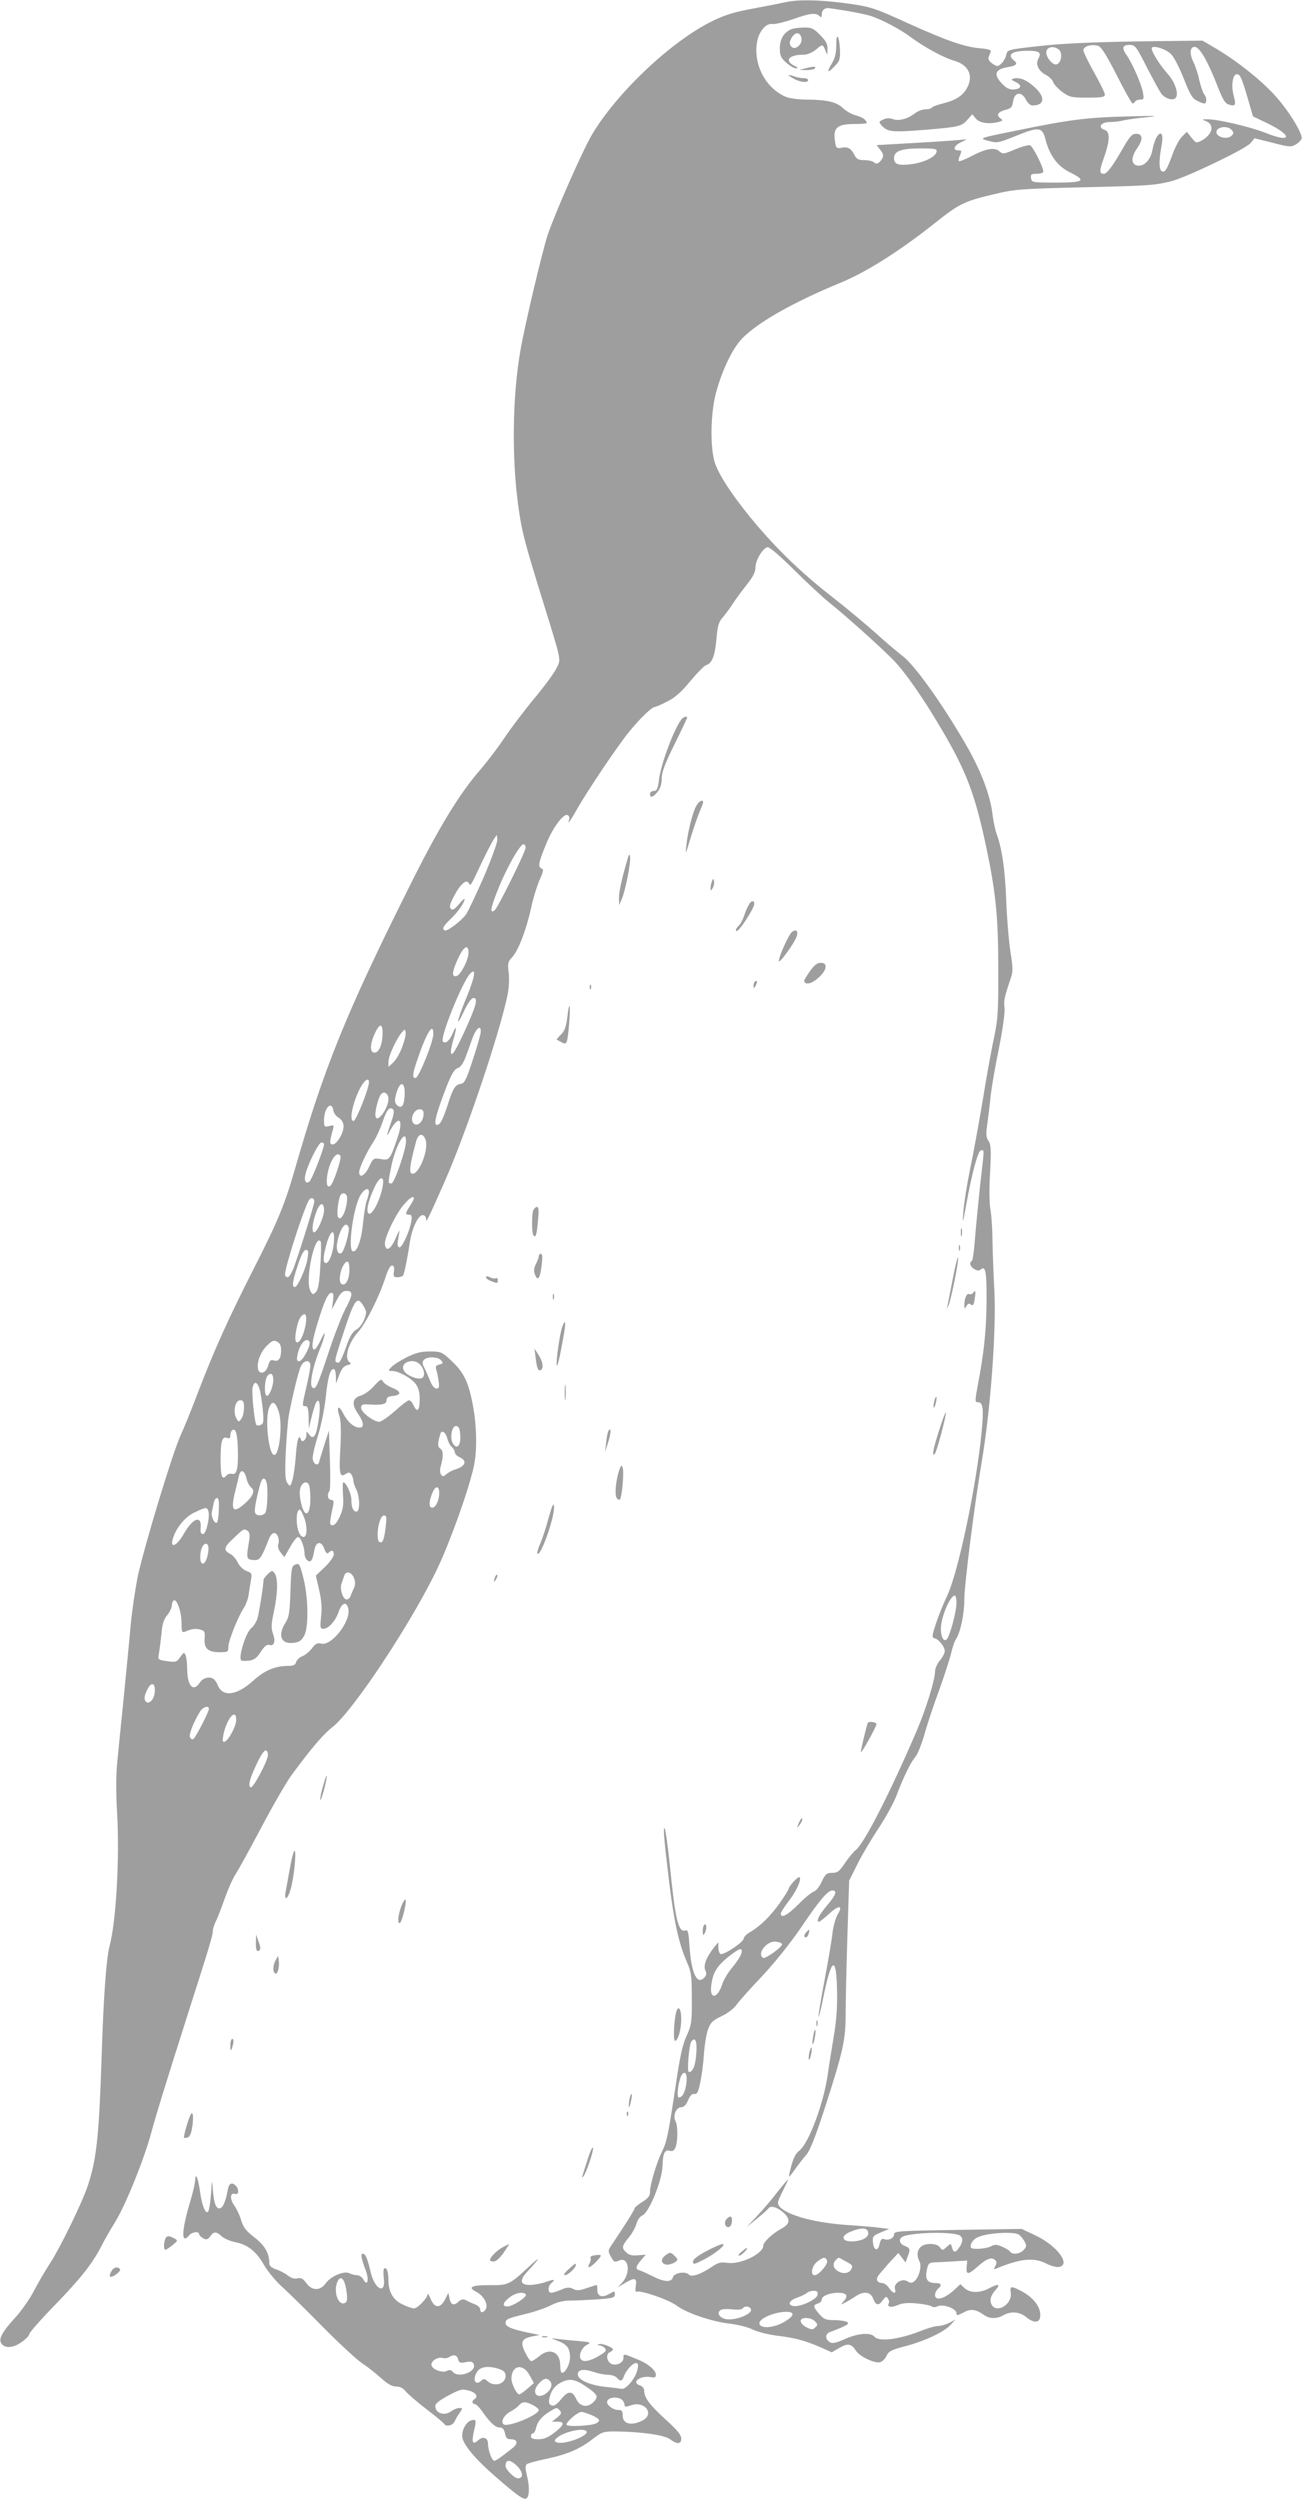 <?xml version="1.0" standalone="no"?>
<!DOCTYPE svg PUBLIC "-//W3C//DTD SVG 20010904//EN"
 "http://www.w3.org/TR/2001/REC-SVG-20010904/DTD/svg10.dtd">
<svg version="1.0" xmlns="http://www.w3.org/2000/svg"
 width="667pt" height="1280pt" viewBox="0 0 667 1280"
 preserveAspectRatio="xMidYMid meet">
<g transform="translate(0,1280) scale(0.1,-0.1)"
fill="#9e9e9e" stroke="none">
<path d="M4025 12789 c-22 -5 -97 -20 -168 -33 -98 -18 -147 -34 -210 -65
-210 -104 -485 -364 -613 -578 -49 -82 -192 -407 -229 -518 -30 -95 -117 -462
-139 -590 -41 -234 -45 -549 -11 -795 18 -131 30 -178 125 -485 99 -320 95
-299 70 -348 -11 -23 -61 -91 -111 -151 -50 -60 -118 -150 -152 -200 -33 -50
-89 -123 -122 -162 -113 -129 -220 -305 -378 -624 -316 -633 -429 -914 -574
-1419 -53 -186 -89 -273 -210 -511 -132 -259 -206 -424 -285 -630 -32 -85 -74
-189 -93 -230 -42 -92 -188 -575 -220 -725 -12 -61 -28 -169 -35 -240 -6 -72
-23 -240 -36 -375 -14 -135 -29 -288 -34 -341 -6 -58 -6 -159 0 -255 13 -233
-5 -552 -39 -680 -17 -66 -31 -261 -41 -582 -13 -395 -26 -510 -70 -643 -30
-90 -141 -317 -193 -397 -24 -37 -62 -101 -83 -142 -21 -41 -64 -102 -94 -135
-68 -74 -88 -110 -74 -133 18 -28 60 -26 104 5 22 15 40 34 40 41 0 8 60 76
133 151 132 136 192 213 237 301 12 25 45 82 72 126 54 89 147 320 183 454 22
83 67 229 185 600 113 353 130 410 130 430 0 12 7 34 15 51 9 16 29 69 46 117
17 48 42 105 57 127 14 22 75 132 134 244 60 113 129 232 154 265 101 137 162
208 210 245 103 81 402 532 533 806 65 136 157 391 187 520 20 88 17 220 -7
338 -23 111 -47 156 -118 220 -37 34 -46 37 -99 37 -45 0 -73 -7 -119 -30 -33
-17 -68 -39 -78 -50 -18 -19 -17 -20 4 -20 32 0 96 -35 120 -66 15 -20 21 -41
21 -80 0 -58 -13 -70 -32 -29 -6 14 -16 25 -23 25 -6 0 -39 -25 -72 -55 -34
-30 -70 -55 -80 -55 -29 0 -93 48 -93 71 0 16 6 19 33 18 71 -5 97 0 97 20 0
15 8 21 32 23 45 4 45 23 -1 41 -22 9 -44 24 -49 33 -8 15 -14 12 -46 -23 -19
-22 -50 -44 -68 -49 -43 -13 -48 -44 -14 -93 30 -43 33 -71 8 -71 -28 0 -61
28 -84 73 -23 46 -36 35 -19 -15 7 -20 9 -74 5 -154 -8 -141 -4 -161 26 -142
17 11 22 10 30 -2 5 -8 10 -22 10 -31 0 -9 7 -30 15 -45 19 -38 20 -114 1
-114 -17 0 -26 22 -26 62 0 29 -27 88 -41 88 -4 0 -4 -28 -2 -63 4 -50 1 -73
-15 -110 -13 -29 -27 -47 -38 -47 -17 0 -17 9 2 98 5 26 3 32 -10 32 -17 0
-22 29 -8 46 4 5 5 77 2 159 l-5 150 -24 -75 c-13 -41 -25 -81 -27 -88 -6 -21
-29 -8 -32 18 -2 13 10 66 27 119 17 55 34 140 40 199 11 102 22 142 41 142 6
0 10 -17 11 -37 l0 -38 17 45 c12 32 24 46 42 50 17 4 21 8 12 14 -31 19 -8
100 45 159 39 43 110 187 139 280 11 34 23 57 32 57 10 0 13 -9 10 -30 -4 -26
-1 -30 18 -30 13 0 25 4 29 9 7 13 23 91 34 167 11 75 45 147 69 142 10 -2 16
-12 15 -23 -3 -24 18 20 95 195 111 251 282 761 322 955 7 33 10 83 6 114 -6
49 -4 57 18 80 31 33 72 139 97 253 10 48 30 112 43 142 21 47 22 55 9 60 -19
8 -13 33 28 132 34 81 88 152 108 140 7 -5 10 -14 7 -22 -12 -31 4 -11 35 44
56 100 218 341 276 410 58 70 112 121 127 122 5 0 34 12 64 28 39 19 72 48
118 104 35 42 71 79 81 82 31 10 45 45 53 133 6 69 12 89 32 111 13 15 37 47
53 72 16 25 49 69 72 98 31 39 43 63 43 86 0 37 37 99 62 104 10 2 63 -44 135
-115 65 -65 150 -144 188 -174 75 -60 241 -208 316 -283 63 -63 157 -197 257
-368 125 -213 168 -329 226 -603 48 -230 60 -353 60 -615 1 -217 -2 -257 -21
-350 -13 -58 -39 -202 -58 -320 -20 -118 -49 -280 -66 -359 -16 -79 -31 -176
-34 -215 -5 -69 -4 -68 14 31 31 172 62 283 77 283 17 0 18 19 -6 -188 -10
-96 -22 -219 -26 -273 -4 -55 -11 -102 -15 -105 -15 -9 -10 -29 12 -42 16 -10
24 -10 35 -1 23 19 29 -15 28 -166 -1 -144 -13 -262 -44 -422 -16 -88 -16 -93
0 -93 26 0 30 -32 19 -149 -25 -268 -119 -719 -176 -840 -20 -42 -46 -107 -59
-146 -20 -62 -21 -70 -6 -74 21 -4 51 -42 52 -65 0 -10 -11 -31 -25 -48 -14
-16 -25 -42 -25 -57 0 -42 -46 -192 -95 -306 -135 -314 -266 -571 -310 -607
-12 -9 -34 -36 -51 -60 -36 -53 -42 -58 -76 -58 -23 0 -31 -8 -48 -44 -11 -25
-29 -48 -40 -51 -12 -4 -48 -33 -80 -66 -56 -56 -90 -74 -90 -47 0 6 18 34 40
63 41 53 67 111 56 123 -7 6 -55 -46 -56 -60 0 -4 -20 -36 -45 -72 -48 -67
-97 -116 -152 -149 -18 -10 -33 -25 -33 -33 0 -18 -105 -88 -119 -79 -6 3 -11
18 -11 33 l0 27 -21 -25 c-40 -51 -57 -93 -46 -118 8 -18 7 -26 -6 -39 -37
-38 -66 25 -75 165 -4 63 -8 82 -18 78 -39 -15 -54 49 -83 337 -10 98 -22 181
-26 185 -9 8 -4 -51 24 -283 24 -194 49 -308 88 -397 25 -58 27 -73 27 -193 1
-120 -2 -134 -26 -188 -21 -44 -35 -107 -58 -265 -37 -246 -45 -282 -69 -330
-26 -51 -61 -168 -61 -203 0 -23 -8 -34 -40 -54 -22 -14 -40 -29 -40 -34 0 -8
-50 -87 -120 -191 -15 -23 -16 -27 -1 -54 18 -31 17 -31 45 -20 48 18 58 -66
13 -114 l-22 -24 35 21 c52 31 64 28 57 -14 -3 -20 -2 -33 3 -30 17 11 166
-40 207 -71 50 -38 183 -83 278 -93 39 -5 89 -18 111 -29 23 -12 80 -26 127
-32 92 -11 142 -25 225 -61 l53 -24 39 23 c44 25 61 22 85 -15 20 -30 98 -67
125 -58 11 3 25 18 32 33 11 23 27 31 98 49 100 27 196 72 230 109 l25 27 -32
-17 c-18 -9 -43 -16 -57 -16 -14 0 -49 -10 -78 -21 -114 -47 -225 -62 -248
-34 -19 23 -86 18 -152 -12 -45 -20 -64 -24 -77 -16 -25 16 -25 42 1 52 87 33
102 42 88 51 -8 5 -38 10 -65 10 -44 0 -54 4 -78 31 -32 37 -33 46 -7 54 11 3
20 13 20 21 0 18 40 34 85 34 42 0 52 -15 28 -42 -18 -21 -18 -21 7 -8 14 7
37 21 52 31 41 29 78 25 91 -11 14 -36 29 -38 50 -7 14 18 18 20 26 7 5 -8 7
-18 5 -22 -13 -20 9 -26 43 -12 27 12 54 14 105 9 37 -4 70 -11 73 -16 3 -4
16 -4 29 2 28 13 96 -12 96 -36 0 -13 5 -12 36 4 38 21 62 17 107 -14 27 -19
64 -19 97 0 39 22 85 18 119 -11 34 -28 64 -29 69 -1 9 48 -30 102 -100 138
-50 25 -55 24 -50 -12 8 -58 -72 -107 -98 -60 -12 23 -5 48 23 79 25 27 9 29
-36 5 -46 -25 -97 -25 -125 0 l-22 21 -28 -26 c-52 -49 -102 -63 -102 -29 0
10 7 24 15 31 23 19 18 30 -14 30 -40 0 -53 19 -43 66 7 35 11 38 42 40 19 0
64 3 100 5 l65 4 -3 -32 c-4 -42 8 -42 55 0 46 41 71 51 89 36 10 -8 11 -16 3
-32 -10 -17 -9 -19 7 -12 125 51 191 57 255 24 22 -11 50 -19 62 -17 66 9 -5
107 -115 160 l-74 35 -327 -5 c-306 -5 -327 -6 -327 -23 0 -20 -29 -33 -52
-24 -11 4 -17 -3 -22 -25 -8 -40 -30 -35 -34 8 -3 30 0 34 40 51 l43 18 -50 6
c-27 4 -95 9 -150 13 -172 10 -319 49 -360 94 -15 17 -14 22 14 79 17 34 30
61 28 61 -2 0 -26 -28 -53 -62 -26 -35 -73 -90 -104 -123 l-55 -59 52 43 c29
23 55 47 59 52 10 17 42 9 73 -17 40 -33 40 -60 0 -82 -50 -27 -99 -72 -99
-91 0 -41 -116 -97 -182 -88 -35 5 -49 2 -78 -18 -59 -40 -107 -57 -121 -42
-18 19 -76 9 -82 -14 -7 -27 -47 -24 -104 6 -27 13 -56 27 -65 29 -24 7 -23
19 6 53 l24 28 -40 -3 c-27 -3 -45 1 -58 13 -27 24 -25 34 11 78 17 20 35 53
40 72 5 18 18 36 28 40 34 11 103 178 105 255 2 65 11 84 38 77 14 -4 22 1 29
19 12 33 12 110 -1 134 -14 27 4 70 30 70 13 0 25 12 35 36 10 24 20 34 32 32
14 -2 20 9 30 57 7 33 16 98 19 145 3 47 12 104 21 128 13 36 23 46 69 68 30
14 63 39 76 57 12 18 71 84 131 147 64 68 144 168 197 245 97 144 140 195 164
195 27 0 18 -24 -29 -79 -40 -47 -56 -81 -39 -81 4 0 27 18 51 40 50 47 74 45
44 -3 -10 -18 -22 -59 -26 -92 -3 -33 -22 -143 -41 -244 -19 -101 -33 -185
-31 -188 2 -2 12 35 21 81 44 223 70 242 74 56 2 -87 -3 -156 -17 -239 -11
-64 -25 -152 -31 -196 -22 -150 -97 -349 -145 -387 -22 -17 -35 -46 -50 -113
-6 -28 -4 -27 26 15 18 25 44 59 60 77 19 22 46 91 93 235 95 293 108 353 108
483 0 61 4 239 9 398 l9 287 44 88 c24 48 73 130 109 184 35 53 77 129 92 170
35 93 72 167 95 193 10 11 31 63 46 115 14 52 49 155 76 228 26 73 53 156 60
185 6 28 17 62 26 75 22 33 42 128 42 200 0 78 51 480 90 712 45 268 74 665
64 870 -5 91 -9 210 -10 265 0 55 -5 123 -10 150 -6 30 -7 107 -2 190 6 117 5
143 -8 163 -13 19 -14 35 -5 95 5 40 13 101 16 137 4 36 22 144 42 240 21 106
32 189 29 210 -5 33 -1 54 31 148 13 37 13 54 -1 140 -8 53 -18 169 -21 256
-6 160 -21 266 -48 342 -9 23 -18 68 -22 100 -12 105 -61 232 -143 372 -120
206 -259 399 -317 442 -27 21 -88 72 -135 115 -47 42 -142 122 -211 176 -160
124 -276 234 -397 374 -110 129 -193 250 -218 320 -27 76 -25 255 4 364 32
118 85 228 135 279 80 82 264 186 500 283 136 56 302 161 484 305 127 101 151
113 303 149 108 26 135 28 459 36 342 8 365 10 451 31 74 18 383 166 406 195
l21 25 92 -23 c84 -22 94 -23 119 -9 15 9 28 23 30 31 5 28 -72 151 -141 225
-76 81 -188 170 -297 235 l-70 41 -338 -4 c-231 -4 -388 -11 -499 -24 -162
-18 -162 -18 -168 -45 -3 -15 -15 -35 -25 -44 -18 -17 -21 -17 -46 -1 -15 11
-23 23 -20 32 3 8 8 20 11 28 5 10 -10 15 -57 19 -80 8 -164 37 -358 124 -191
87 -199 89 -340 108 -125 16 -232 18 -295 4z m309 -44 c49 -8 106 -20 125 -26
59 -19 153 -69 208 -110 67 -50 166 -104 221 -120 77 -22 102 -81 62 -146 -22
-36 -56 -57 -124 -74 -25 -6 -49 -15 -52 -20 -3 -5 -18 -9 -33 -9 -16 0 -40
-9 -55 -21 -36 -28 -82 -40 -112 -29 -16 6 -33 6 -49 -2 -24 -11 -24 -12 -8
-31 30 -33 54 -35 219 -22 181 15 191 18 222 54 l23 26 18 -22 c20 -24 68 -30
119 -17 20 6 21 8 6 19 -22 16 -11 33 29 43 27 7 33 14 37 43 7 47 42 53 65
10 9 -18 23 -31 34 -31 63 0 68 42 11 94 -41 37 -75 51 -107 44 -15 -4 -13 -7
10 -18 34 -16 30 -34 -7 -38 -19 -2 -36 4 -53 20 -56 53 -50 83 19 94 45 8 54
17 33 34 -38 31 -11 50 70 50 60 0 72 -9 54 -41 -15 -29 1 -63 40 -83 16 -9
33 -25 36 -36 4 -12 25 -34 47 -51 38 -27 47 -29 130 -29 74 0 88 3 88 16 0 9
-25 60 -55 113 -30 54 -55 105 -55 114 0 19 39 32 73 23 18 -4 40 -39 98 -151
40 -80 77 -145 81 -145 4 0 10 5 13 10 3 6 15 10 27 10 18 0 19 4 13 37 -8 44
-55 151 -85 193 -24 34 -19 50 15 50 31 0 34 -4 95 -124 28 -54 58 -109 67
-122 18 -27 59 -42 75 -26 19 19 -2 82 -41 125 -39 44 -81 110 -81 129 0 20
74 -2 101 -31 15 -16 43 -72 64 -125 30 -77 43 -100 66 -111 15 -8 33 -15 39
-15 13 0 13 33 -1 47 -5 5 -17 38 -25 72 -7 34 -21 75 -29 91 -22 43 -20 80 5
80 25 0 67 -72 116 -198 29 -75 41 -93 61 -98 33 -9 36 -3 23 47 -14 50 -5
109 16 109 17 0 25 -17 58 -130 l25 -86 71 -34 c133 -64 130 -105 -5 -51 -78
31 -250 72 -302 70 -27 0 -27 -1 -5 -9 46 -19 34 -69 -23 -100 -26 -14 -28
-13 -51 15 l-24 30 -25 -25 c-14 -14 -37 -57 -50 -95 -28 -76 -38 -91 -54 -81
-14 9 -14 57 -1 127 12 61 0 84 -24 48 -8 -13 -18 -43 -22 -66 -8 -49 -42 -86
-76 -81 -34 5 -35 42 -3 88 32 46 30 75 -5 75 -20 0 -32 -13 -65 -70 -54 -95
-84 -135 -100 -135 -24 0 -24 15 1 84 30 85 32 132 3 141 -37 12 -19 40 26 40
22 0 55 4 73 9 18 4 72 12 120 16 67 7 44 8 -98 4 -207 -5 -300 -16 -575 -73
-185 -37 -189 -39 -150 -50 55 -15 53 -15 152 24 115 47 133 45 149 -19 21
-82 62 -137 124 -168 88 -43 75 -53 -70 -53 -122 0 -125 1 -128 23 -3 19 1 22
27 22 16 0 32 4 35 8 8 13 -51 131 -67 138 -8 3 -43 -7 -77 -21 -58 -25 -63
-25 -81 -9 -24 21 -70 13 -145 -27 -31 -16 -59 -27 -62 -24 -3 3 0 16 6 30 10
22 9 25 -8 25 -33 0 -22 27 18 44 23 11 28 15 12 12 -14 -3 -120 -10 -237 -17
l-212 -12 19 -25 c15 -18 17 -29 10 -43 -14 -25 -30 -33 -43 -20 -6 6 -28 11
-49 11 -31 0 -40 5 -52 29 -18 33 -33 41 -68 34 -23 -4 -26 -1 -31 39 -9 64
14 83 98 83 36 0 65 2 65 5 -1 16 -20 29 -54 39 -22 5 -51 22 -66 36 -34 33
-82 44 -183 45 -43 0 -92 6 -111 14 -104 44 -169 168 -147 284 10 53 47 95 78
89 13 -2 59 9 104 24 88 32 119 35 137 17 9 -9 12 -7 12 9 0 18 11 30 30 32 3
0 45 -6 94 -14z m1089 -198 c24 -17 13 -77 -14 -77 -20 0 -49 36 -49 61 0 28
36 37 63 16z m887 -413 c11 -12 11 -18 -2 -30 -18 -18 -67 -9 -75 13 -12 31
54 45 77 17z m-1512 -111 c-5 -27 -66 -56 -132 -64 -65 -8 -86 0 -86 32 0 35
38 49 133 49 78 0 88 -2 85 -17z m-2318 -3710 c-40 -91 -82 -180 -93 -196 -27
-35 -97 -88 -109 -81 -14 9 -9 20 32 60 38 36 70 83 70 101 0 4 -13 -8 -29
-27 -22 -26 -32 -32 -41 -24 -9 9 -6 23 13 60 32 63 65 94 77 74 11 -19 9 -22
64 95 26 55 55 111 64 125 l17 25 3 -23 c2 -12 -29 -97 -68 -189z m212 143
c-5 -28 -142 -304 -157 -316 -27 -22 -23 8 14 100 44 113 118 243 134 237 7
-2 11 -12 9 -21z m-292 -534 c0 -38 -41 -116 -62 -120 -25 -5 -23 20 8 89 29
63 54 78 54 31z m-8 -224 c-50 -119 -62 -176 -17 -80 22 47 40 72 51 72 24 0
14 -39 -42 -162 -51 -112 -74 -147 -74 -112 0 12 7 43 15 69 16 56 14 70 -5
26 -16 -39 -37 -58 -51 -44 -17 17 97 300 139 347 33 36 25 -17 -16 -116z
m-432 -187 c0 -56 -18 -101 -41 -101 -25 0 -25 41 1 98 24 52 40 54 40 3z
m502 -2 c-2 -13 -20 -76 -41 -139 -29 -90 -41 -116 -57 -119 -33 -6 -42 -20
-69 -104 -27 -82 -40 -107 -56 -107 -17 0 -9 39 25 133 44 121 61 153 84 159
10 3 25 24 35 49 9 24 26 70 37 102 21 57 48 74 42 26z m-402 -71 c-11 -30
-31 -65 -45 -78 l-25 -23 0 27 c0 28 41 118 69 150 16 18 16 18 19 -1 2 -11
-6 -44 -18 -75z m160 68 c0 -40 -75 -226 -91 -226 -18 0 -16 20 6 85 49 146
85 205 85 141z m-330 -248 c0 -32 -66 -198 -79 -198 -21 0 -9 74 24 148 25 56
55 82 55 50z m183 -63 c-2 -56 -15 -74 -38 -55 -11 9 -14 22 -9 44 17 80 50
88 47 11z m-83 -22 c0 -28 -22 -74 -44 -92 -13 -11 -17 -11 -22 2 -6 17 13 96
28 114 15 18 38 4 38 -24z m-282 -61 c2 -11 14 -28 28 -36 16 -11 24 -26 24
-44 0 -35 -35 -92 -56 -92 -17 0 -16 13 2 78 6 21 4 22 -20 16 -25 -6 -26 -4
-26 31 0 63 40 103 48 47z m297 -54 c-27 -79 -28 -87 -6 -46 46 82 70 57 37
-39 -38 -111 -41 -116 -85 -108 -37 6 -39 5 -60 -39 -21 -46 -51 -62 -51 -28
0 22 40 106 73 155 14 21 35 67 47 102 21 63 36 81 54 64 6 -6 3 -29 -9 -61z
m165 39 c0 -33 -23 -62 -44 -54 -31 12 -11 77 24 77 14 0 20 -7 20 -23z m10
-133 c18 -46 -31 -174 -66 -174 -20 0 -17 36 17 163 11 43 35 49 49 11z m-100
-7 c0 -44 -60 -217 -75 -217 -18 0 -18 2 0 90 22 106 75 196 75 127z m-420
-16 c0 -22 -62 -181 -75 -191 -18 -15 -29 4 -20 38 12 51 68 162 81 162 8 0
14 -4 14 -9z m84 -60 c7 -11 -33 -132 -49 -150 -34 -35 -24 82 11 137 15 23
29 28 38 13z m218 -146 c-9 -67 -54 -161 -73 -149 -15 9 -4 61 27 129 26 59
52 70 46 20z m-72 -39 c0 -8 -5 -27 -11 -43 -6 -15 -14 -67 -19 -114 -8 -89
-32 -154 -53 -146 -24 8 -2 194 32 272 19 43 51 62 51 31z m-115 -16 c10 -15
-4 -85 -21 -107 -11 -14 -15 -15 -22 -5 -9 13 1 93 13 113 8 12 22 12 30 -1z
m-165 -33 c0 -15 -72 -247 -102 -329 -11 -32 -27 -58 -34 -58 -8 0 -14 6 -14
13 0 39 91 322 121 379 10 19 29 16 29 -5z m510 16 c0 -5 -9 -21 -20 -38 -24
-37 -25 -45 -4 -45 13 0 15 -7 11 -34 -8 -50 -48 -137 -61 -133 -12 5 -12 14
-2 67 5 28 2 23 -17 -20 -24 -57 -50 -72 -55 -32 -5 31 56 158 98 205 30 35
50 46 50 30z m-460 -61 c-1 -35 -35 -112 -51 -112 -15 0 -7 61 15 113 17 42
36 41 36 -1z m126 -86 c7 -19 -22 -123 -37 -132 -17 -10 -28 16 -22 51 14 75
45 117 59 81z m-75 -43 c4 -64 -23 -148 -44 -140 -14 5 -12 33 8 105 15 51 34
69 36 35z m-68 -31 c3 -4 2 -60 -2 -125 -5 -87 -11 -122 -23 -133 -15 -15 -17
-14 -28 6 -29 54 24 300 53 252z m-67 -84 c-8 -52 -51 -148 -65 -148 -17 0
-13 29 15 112 17 53 31 78 41 78 13 0 14 -8 9 -42z m214 -61 c0 -48 -20 -84
-40 -72 -24 15 3 115 31 115 5 0 9 -19 9 -43z m10 -125 c0 -11 -13 -43 -30
-73 -16 -30 -55 -128 -85 -219 -62 -186 -69 -200 -86 -183 -14 14 3 103 35
183 33 80 41 126 11 63 -13 -29 -29 -53 -34 -53 -17 0 -13 40 13 126 35 116
56 164 73 164 12 0 13 -9 9 -42 l-6 -43 25 48 c20 37 31 47 50 47 18 0 25 -5
25 -18z m63 -61 c16 -27 16 -33 2 -69 -9 -22 -27 -44 -39 -50 -15 -7 -30 -29
-42 -59 -36 -100 -44 -115 -56 -110 -17 6 -16 7 39 175 51 152 64 168 96 113z
m-296 -86 c-9 -60 -35 -111 -50 -96 -12 12 5 105 24 128 22 26 32 14 26 -32z
m-127 -138 c0 -43 -13 -61 -37 -53 -16 5 -22 0 -29 -26 -5 -18 -17 -34 -27
-36 -44 -9 -31 86 18 135 29 29 37 32 55 23 14 -7 20 -21 20 -43z m145 43 c10
-16 -34 -100 -52 -100 -12 0 -14 7 -9 32 11 57 45 94 61 68z m675 -96 c11 -13
10 -16 -9 -21 -18 -4 -21 -10 -16 -27 4 -11 9 -38 12 -58 4 -31 2 -38 -11 -38
-10 0 -23 15 -32 38 -8 20 -21 50 -29 66 -12 22 -13 32 -4 42 15 19 73 18 89
-2z m-670 -26 c0 -13 -9 -61 -20 -108 -24 -103 -23 -100 -5 -100 11 0 15 -13
16 -57 l1 -58 14 58 c8 32 18 66 23 75 18 32 25 -16 13 -91 -12 -81 -26 -102
-48 -73 -14 19 -14 19 -14 -1 0 -24 -22 -43 -28 -25 -10 32 -20 4 -26 -75 -3
-48 -11 -106 -17 -128 -11 -38 -12 -39 -26 -20 -12 17 -14 44 -9 160 4 77 11
163 16 190 18 96 48 220 61 248 15 34 49 37 49 5z m563 4 c24 -27 26 -65 4
-70 -26 -5 -76 17 -88 40 -23 42 50 68 84 30z m-753 -76 c0 -36 -21 -87 -34
-83 -14 5 -11 84 5 103 15 18 29 9 29 -20z m-71 -46 c5 -17 13 -64 17 -105 6
-65 4 -75 -10 -81 -9 -4 -19 -4 -22 -1 -10 10 -26 168 -20 193 9 33 22 30 35
-6z m-79 -98 c0 -21 -6 -47 -14 -57 -13 -18 -14 -18 -26 4 -17 33 -5 91 20 91
16 0 20 -7 20 -38z m177 -18 c22 -60 5 -224 -22 -224 -29 0 -49 187 -26 243
15 37 31 31 48 -19z m931 -125 c3 -53 -19 -74 -39 -38 -16 30 -3 91 19 87 13
-2 18 -15 20 -49z m-1140 -55 c4 -108 -4 -147 -28 -141 -11 3 -24 -1 -31 -9
-21 -26 -29 -3 -29 84 0 93 8 119 34 109 11 -4 16 -1 16 12 0 10 3 21 7 25 18
18 28 -7 31 -80z m1074 39 c4 -17 15 -36 23 -43 8 -7 15 -19 15 -26 0 -8 11
-20 25 -26 41 -18 29 -47 -25 -63 -14 -4 -33 -15 -43 -23 -16 -14 -19 -14 -28
-2 -5 8 -6 24 -3 35 16 53 16 88 0 97 -15 9 -15 28 0 76 7 22 28 8 36 -25z
m-1029 -204 c4 -19 15 -39 24 -46 21 -16 9 -45 -33 -82 -59 -52 -73 -36 -51
55 8 33 18 72 21 87 9 37 28 30 39 -14z m101 -15 c11 -28 6 -150 -6 -162 -16
-16 -45 -15 -51 2 -5 13 3 59 24 139 10 39 23 47 33 21z m220 -20 c3 -9 6 -39
6 -67 0 -93 -31 -103 -49 -17 -7 32 -7 58 -1 75 11 28 35 33 44 9z m666 -39
c0 -37 -18 -75 -35 -75 -19 0 -19 30 0 76 16 38 35 38 35 -1z m-1129 -47 c2
-39 -3 -93 -8 -102 -10 -16 -33 26 -28 51 3 12 7 34 10 48 7 31 25 33 26 3z
m-54 -44 c10 -27 -10 -119 -27 -119 -11 0 -14 9 -12 32 6 67 -41 50 -87 -32
-33 -58 -69 -77 -57 -29 15 57 64 118 113 140 59 27 62 28 70 8z m489 -29 c19
-47 19 -105 -1 -105 -19 0 -35 40 -35 89 0 34 6 51 17 51 2 0 11 -16 19 -35z
m420 -49 c-7 -67 -15 -88 -30 -83 -25 9 -6 137 21 137 13 0 15 -8 9 -54z
m-707 -25 c10 -7 12 -20 7 -52 -15 -89 -14 -94 21 -97 34 -3 40 5 82 111 6 15
17 27 25 27 18 0 30 -33 21 -59 -3 -10 2 -28 13 -41 l19 -23 29 51 c16 29 34
52 41 52 13 0 33 -52 33 -85 0 -13 6 -28 14 -34 18 -15 27 -2 36 49 7 47 36
53 51 10 8 -22 15 -28 22 -21 17 17 27 13 27 -9 0 -11 -21 -40 -46 -64 l-46
-44 17 -74 c12 -51 15 -92 10 -135 -6 -58 -5 -63 12 -63 26 0 62 40 78 87 16
46 40 55 49 17 16 -63 -85 -194 -139 -180 -19 5 -29 0 -46 -23 -12 -16 -34
-35 -49 -41 -16 -6 -30 -20 -33 -31 -4 -14 -14 -19 -37 -19 -70 0 -124 -22
-184 -77 -82 -74 -153 -84 -179 -25 -6 15 -16 30 -22 34 -21 16 -55 7 -71 -17
-33 -51 -64 -20 -65 67 0 29 -4 62 -8 72 -7 17 -9 17 -28 -9 -18 -26 -23 -27
-67 -21 -47 7 -48 8 -42 38 3 17 9 63 13 101 4 52 12 76 30 97 12 15 23 37 23
48 0 12 5 24 10 27 16 10 40 -59 40 -116 0 -45 2 -50 18 -44 35 15 52 17 77
11 23 -6 26 -11 23 -47 -3 -51 18 -69 79 -69 41 0 43 2 43 29 0 29 51 157 81
201 9 14 19 41 22 60 3 19 8 53 12 75 7 38 5 41 -22 51 -17 6 -36 25 -45 43
-8 18 -26 38 -38 44 -37 19 -34 34 17 81 53 50 52 50 72 37z m-205 -123 c-12
-56 -40 -60 -38 -6 1 43 21 75 37 59 6 -6 7 -25 1 -53z m750 -120 c7 -18 6
-35 -1 -50 -6 -13 -14 -31 -17 -40 -3 -10 -12 -18 -20 -18 -20 0 -37 55 -26
83 4 12 11 30 14 40 8 26 39 17 50 -15z m3086 -126 c0 -43 -34 -170 -50 -186
-15 -15 -30 11 -30 54 0 58 47 170 71 170 5 0 9 -17 9 -38z m-4107 -452 c-1
-36 -25 -66 -42 -56 -15 10 -14 32 5 67 19 38 40 32 37 -11z m277 -90 c0 -16
-68 -148 -80 -155 -5 -3 -13 1 -17 10 -6 16 21 82 53 133 15 22 44 31 44 12z
m140 -57 c0 -32 -39 -104 -59 -111 -11 -4 -12 3 -7 33 16 83 66 143 66 78z
m162 -183 c-3 -32 -75 -166 -87 -162 -16 5 -7 42 30 120 21 45 40 72 47 69 7
-2 12 -14 10 -27z m2634 -965 c4 -13 -85 -77 -97 -70 -33 21 19 88 65 83 16
-2 31 -7 32 -13z m-206 -36 c0 -17 -21 -51 -55 -91 -17 -21 -38 -56 -45 -78
-25 -77 -67 -79 -56 -4 8 64 30 98 87 144 52 41 69 48 69 29z m-233 -525 c-4
-60 -18 -94 -38 -94 -11 0 1 142 13 157 20 26 30 0 25 -63z m-51 -152 c-6 -46
-20 -72 -39 -72 -12 0 -2 81 13 111 18 33 33 11 26 -39z m930 -757 c9 -22 -12
-42 -52 -49 -74 -14 -101 21 -36 47 48 20 81 21 88 2z m467 -20 c21 -9 22 -34
1 -63 -19 -28 -30 -28 -37 0 -6 22 -6 22 -27 3 -21 -19 -23 -19 -35 -2 -16 22
-78 23 -99 1 -19 -18 -20 -47 -5 -75 12 -24 -3 -80 -27 -100 -13 -10 -20 -10
-36 0 -27 17 -72 -11 -63 -40 9 -27 -11 -24 -31 6 -9 14 -25 25 -35 25 -22 0
-33 15 -22 34 4 7 30 37 56 67 l49 53 18 -24 19 -25 10 28 c16 40 14 46 -14
57 -27 10 -33 34 -13 46 36 22 244 29 291 9z m308 2 c9 -7 21 -22 28 -35 11
-20 10 -27 -5 -43 -19 -21 -59 -25 -70 -8 -3 6 -22 17 -40 25 -28 12 -39 12
-57 2 -24 -13 -96 -18 -103 -7 -7 13 8 39 30 51 42 24 192 34 217 15z m-984
-133 c6 -17 -42 -74 -64 -74 -23 0 -14 48 13 69 32 25 43 26 51 5z m84 3 c48
-25 50 -27 39 -48 -12 -22 -47 -24 -72 -5 -21 15 -23 37 -6 54 15 15 11 15 39
-1z m-133 -178 c-3 -23 -87 -62 -123 -57 -33 5 -23 29 19 43 21 8 43 18 49 24
6 6 22 11 35 11 18 0 23 -5 20 -21z m-342 -71 c16 -25 -83 -64 -131 -52 -31 8
-44 32 -24 45 8 6 35 7 61 4 27 -3 49 -1 53 5 8 13 32 13 41 -2z m214 -28 c0
-16 -52 -50 -92 -60 -72 -20 -107 14 -47 45 54 29 139 37 139 15z m115 -36
c14 -15 15 -19 2 -31 -13 -13 -19 -13 -43 -1 -16 7 -30 21 -32 31 -5 23 50 24
73 1z"/>
<path d="M4055 12651 c-39 -16 -60 -51 -60 -98 0 -38 5 -49 33 -74 18 -16 40
-29 50 -29 12 0 10 4 -8 13 -54 27 -29 57 47 57 19 0 43 10 63 26 34 29 35 29
49 -6 9 -24 10 -24 10 9 1 26 -8 42 -38 72 -33 34 -45 39 -82 38 -24 0 -53 -4
-64 -8z m50 -42 c10 -30 -27 -68 -49 -50 -8 7 -12 20 -9 29 16 45 47 56 58 21z"/>
<path d="M4284 12568 c0 -39 -6 -65 -22 -92 -29 -49 -24 -54 14 -15 26 27 29
36 27 87 -4 73 -20 90 -19 20z"/>
<path d="M4125 12450 l-30 -8 37 -1 c20 0 40 4 43 9 7 11 -6 11 -50 0z"/>
<path d="M4040 12415 c0 -2 13 -11 30 -20 33 -17 70 -20 70 -5 0 6 -11 10 -24
10 -14 0 -36 4 -50 10 -14 5 -26 7 -26 5z"/>
<path d="M1514 4789 c-20 -7 -22 -16 -26 -136 -4 -110 -7 -133 -26 -163 -41
-65 -22 -110 42 -102 29 3 40 11 54 36 24 43 22 195 -4 297 -18 70 -21 76 -40
68z"/>
<path d="M1372 4740 c-12 -11 -22 -25 -22 -30 0 -27 -23 -170 -31 -197 -6 -18
-20 -41 -32 -50 -29 -24 -69 -155 -50 -166 4 -2 23 -2 41 0 25 4 39 15 58 45
19 29 31 39 44 35 25 -7 33 18 18 59 -9 27 -9 47 5 111 20 93 22 173 4 197
-12 16 -14 16 -35 -4z"/>
<path d="M3492 9118 c-39 -50 -106 -228 -116 -310 -6 -48 -11 -58 -27 -58 -10
0 -19 -7 -19 -15 0 -23 16 -18 39 11 14 17 21 41 21 68 0 32 16 75 65 174 36
72 65 134 65 137 0 10 -17 5 -28 -7z"/>
<path d="M3566 8672 c-19 -36 -43 -133 -50 -202 -6 -50 -4 -47 22 40 16 52 38
116 50 143 16 37 18 47 7 47 -8 0 -21 -13 -29 -28z"/>
<path d="M3213 8395 c-30 -103 -43 -166 -42 -196 l1 -34 13 31 c19 42 47 188
43 216 -3 19 -6 16 -15 -17z"/>
<path d="M3647 8287 c-4 -10 -7 -26 -7 -35 1 -15 2 -15 11 1 6 10 9 25 7 35
-3 16 -4 15 -11 -1z"/>
<path d="M3837 8169 c-8 -13 -20 -41 -26 -61 -7 -20 -19 -42 -27 -48 -7 -7
-14 -17 -14 -22 0 -19 27 11 65 73 25 41 34 64 27 71 -7 7 -15 3 -25 -13z"/>
<path d="M4057 8028 c-16 -13 -67 -125 -67 -149 0 -15 61 65 84 110 20 37 10
59 -17 39z"/>
<path d="M4150 7828 c-16 -22 -30 -45 -30 -49 0 -18 23 -20 48 -4 61 39 83 95
37 95 -18 0 -34 -12 -55 -42z"/>
<path d="M3867 7773 c-4 -3 -7 -13 -7 -22 1 -13 3 -13 11 2 11 19 8 33 -4 20z"/>
<path d="M3021 7744 c0 -11 3 -14 6 -6 3 7 2 16 -1 19 -3 4 -6 -2 -5 -13z"/>
<path d="M2906 7589 c-6 -46 -13 -67 -32 -86 -14 -14 -24 -26 -22 -27 2 0 13
-6 25 -13 27 -15 30 -9 39 101 8 98 0 117 -10 25z"/>
<path d="M2732 6603 c-9 -23 -8 -120 1 -129 12 -13 16 1 23 74 5 52 4 72 -5
72 -6 0 -15 -8 -19 -17z"/>
<path d="M4922 6490 c0 -19 2 -27 5 -17 2 9 2 25 0 35 -3 9 -5 1 -5 -18z"/>
<path d="M4912 6410 c0 -14 2 -19 5 -12 2 6 2 18 0 25 -3 6 -5 1 -5 -13z"/>
<path d="M2760 6368 c0 -7 -7 -26 -15 -41 -10 -21 -12 -35 -4 -54 14 -37 26
-19 34 50 5 39 4 57 -4 57 -6 0 -11 -6 -11 -12z"/>
<path d="M4882 6258 c-12 -62 -24 -124 -27 -138 -6 -25 -6 -25 5 -2 13 30 53
229 48 243 -2 6 -14 -40 -26 -103z"/>
<path d="M2490 6260 c0 -6 12 -15 26 -20 33 -13 34 -13 34 6 0 8 -4 12 -10 9
-5 -3 -19 -1 -30 5 -14 7 -20 7 -20 0z"/>
<path d="M4985 6180 c-4 -6 -13 -9 -20 -6 -13 5 -25 -23 -25 -59 1 -19 1 -19
11 -2 8 13 14 15 23 7 10 -8 15 -2 19 27 7 39 4 52 -8 33z"/>
<path d="M2832 6160 c0 -14 2 -19 5 -12 2 6 2 18 0 25 -3 6 -5 1 -5 -13z"/>
<path d="M2881 6008 c-13 -34 -34 -183 -29 -200 3 -7 15 38 26 101 22 111 23
150 3 99z"/>
<path d="M2744 5847 c7 -55 13 -70 27 -62 15 10 10 43 -12 77 l-21 33 6 -48z"/>
<path d="M2893 5670 c0 -36 2 -50 4 -32 2 17 2 47 0 65 -2 17 -4 3 -4 -33z"/>
<path d="M4786 5624 c-4 -14 -5 -28 -3 -31 3 -2 8 8 11 23 4 14 5 28 3 31 -3
2 -8 -8 -11 -23z"/>
<path d="M4811 5476 c-31 -97 -39 -138 -22 -120 10 10 62 206 56 212 -2 2 -17
-39 -34 -92z"/>
<path d="M3117 5473 c-4 -6 -9 -33 -12 -60 l-5 -48 15 48 c16 48 17 84 2 60z"/>
<path d="M3172 5271 c-17 -49 -24 -124 -13 -141 5 -8 13 -11 17 -8 10 11 22
141 14 162 -6 17 -8 15 -18 -13z"/>
<path d="M2811 5030 c-12 -47 -32 -107 -43 -133 -12 -26 -18 -50 -15 -53 17
-17 91 194 85 243 -2 21 -9 6 -27 -57z"/>
<path d="M2536 4725 c-9 -26 -7 -32 5 -12 6 10 9 21 6 23 -2 3 -7 -2 -11 -11z"/>
<path d="M4445 3977 c-10 -31 -35 -136 -35 -148 1 -13 78 127 80 142 0 12 -41
17 -45 6z"/>
<path d="M1656 3659 c-9 -29 -16 -62 -15 -73 0 -12 8 11 19 49 21 83 18 100
-4 24z"/>
<path d="M4091 3463 c-10 -26 -10 -27 4 -9 8 11 15 23 15 28 0 15 -7 8 -19
-19z"/>
<path d="M1486 3238 c-9 -51 -20 -108 -23 -125 -8 -48 10 -40 25 10 17 56 31
190 22 200 -4 5 -15 -33 -24 -85z"/>
<path d="M2057 3042 c-18 -45 -23 -97 -8 -88 11 7 34 101 29 118 -2 6 -12 -7
-21 -30z"/>
<path d="M3608 2944 c-5 -4 -8 -19 -8 -33 1 -23 2 -24 11 -8 11 19 9 53 -3 41z"/>
<path d="M4132 2908 c-14 -14 -16 -28 -3 -28 5 0 11 9 14 20 6 23 5 24 -11 8z"/>
<path d="M1311 2853 c-1 -24 3 -43 8 -43 17 0 19 14 5 50 l-12 35 -1 -42z"/>
<path d="M1412 2763 c-14 -26 -16 -60 -2 -68 12 -7 23 34 18 66 l-3 24 -13
-22z"/>
<path d="M3466 2504 c-12 -32 -19 -154 -8 -154 15 0 32 57 32 111 0 49 -13 72
-24 43z"/>
<path d="M4182 2440 c0 -14 2 -19 5 -12 2 6 2 18 0 25 -3 6 -5 1 -5 -13z"/>
<path d="M4166 2374 c-4 -20 -5 -38 -3 -40 3 -3 8 11 11 32 4 20 5 38 3 40 -3
3 -8 -11 -11 -32z"/>
<path d="M1180 2328 c0 -36 4 -35 14 5 4 16 2 27 -4 27 -5 0 -10 -14 -10 -32z"/>
<path d="M4146 2289 c-8 -42 0 -50 9 -9 4 17 5 34 2 36 -2 3 -7 -10 -11 -27z"/>
<path d="M3226 2058 c-3 -13 -5 -32 -5 -43 1 -11 5 -2 10 19 10 42 6 62 -5 24z"/>
<path d="M3211 1974 c0 -11 3 -14 6 -6 3 7 2 16 -1 19 -3 4 -6 -2 -5 -13z"/>
<path d="M977 1973 c-11 -19 -39 -115 -34 -119 2 -2 11 -2 20 2 10 4 18 24 23
60 6 51 2 76 -9 57z"/>
<path d="M3011 1745 c-12 -38 -25 -77 -27 -85 -3 -9 -2 -11 4 -5 15 17 54 133
50 147 -3 7 -15 -18 -27 -57z"/>
<path d="M1000 1639 c0 -14 -11 -63 -25 -110 -46 -153 -48 -226 -5 -174 14 17
50 21 50 5 0 -5 9 -14 21 -21 17 -9 23 -7 36 10 18 26 31 26 59 0 13 -12 44
-25 70 -30 62 -12 108 -48 146 -116 18 -31 57 -79 87 -107 31 -27 126 -121
211 -207 85 -86 178 -172 205 -190 28 -18 71 -52 97 -76 34 -30 56 -43 77 -43
19 0 36 -8 48 -23 10 -13 57 -54 105 -91 48 -37 90 -71 93 -77 11 -17 45 -9
55 14 5 12 17 32 26 44 15 22 15 23 -3 23 -10 0 -28 -7 -39 -15 -37 -28 -84
-13 -84 26 0 12 24 30 67 53 61 32 70 35 105 25 36 -9 50 -31 28 -44 -14 -9
-12 -25 3 -25 6 0 23 -17 37 -37 40 -58 68 -83 90 -83 15 0 22 -8 27 -30 4
-23 11 -30 29 -30 35 0 40 -21 11 -44 -65 -52 -86 -66 -95 -66 -12 0 -32 54
-32 87 0 31 -26 40 -50 18 -29 -26 -35 -12 -22 47 14 57 12 63 -16 54 -24 -8
-47 -50 -44 -83 3 -39 67 -115 172 -206 121 -105 150 -124 161 -106 12 19 11
62 -2 115 -8 30 -8 49 -2 55 6 6 50 18 99 28 109 23 173 50 240 102 47 36 55
39 115 39 130 -1 251 -18 280 -39 38 -28 59 -27 59 3 0 18 -22 45 -81 98 -81
74 -109 111 -109 147 0 11 -9 22 -20 26 -50 16 -1 53 55 43 19 -4 25 -1 25 12
0 22 -36 54 -85 75 -84 35 -81 35 -81 12 1 -28 -46 -46 -68 -27 -20 16 -21 49
-1 56 8 4 15 10 15 14 0 11 -57 33 -72 27 -9 -4 -8 -6 3 -6 9 -1 22 -7 28 -15
10 -12 4 -19 -32 -40 -46 -27 -81 -33 -92 -15 -12 19 5 58 31 72 25 13 22 14
-52 21 -44 3 -92 9 -109 11 -24 4 -23 2 10 -10 50 -19 65 -39 65 -85 0 -35
-23 -80 -41 -80 -5 0 -9 17 -9 38 0 70 -54 93 -108 47 -17 -14 -34 -25 -40
-25 -6 0 -20 20 -32 45 -26 54 -18 71 39 82 l36 7 -60 12 c-82 17 -115 31
-115 48 0 21 10 25 100 47 44 10 102 30 130 44 33 17 66 25 98 25 27 0 90 3
140 6 82 6 92 9 92 26 0 18 -1 18 -29 2 -36 -21 -61 -13 -61 21 0 14 -1 25 -3
25 -2 0 -25 -7 -51 -16 -38 -13 -52 -14 -70 -4 -18 9 -30 9 -61 -4 -20 -9 -44
-16 -51 -16 -19 0 -18 34 1 50 23 19 14 21 -30 5 -22 -8 -57 -14 -78 -15 -53
0 -58 22 -16 68 69 74 73 86 9 26 -98 -92 -108 -96 -197 -95 -95 1 -120 -10
-75 -33 39 -20 64 -64 51 -89 -12 -21 -29 -22 -29 -2 0 9 -12 20 -27 26 -16 6
-36 15 -46 21 -14 7 -24 5 -36 -6 -26 -24 -41 -19 -48 14 l-6 30 -16 -32 c-24
-48 -54 -49 -74 -1 -9 21 -16 33 -16 26 -1 -20 -52 -73 -70 -73 -9 0 -36 9
-60 21 -47 22 -71 64 -71 123 0 42 -9 68 -21 61 -5 -3 -6 -25 -3 -49 12 -87
-45 -62 -67 29 -16 70 -27 95 -40 95 -13 0 -9 -23 16 -89 17 -48 6 -81 -14
-42 -7 12 -21 21 -32 21 -11 0 -29 5 -39 10 -27 14 -95 -15 -121 -51 -28 -40
-71 -40 -100 1 -17 23 -28 28 -45 24 -15 -4 -32 1 -49 14 -15 12 -42 26 -61
32 -21 7 -34 18 -34 28 0 54 -23 94 -76 135 -44 34 -57 51 -69 89 -7 26 -24
60 -36 77 -23 32 -20 67 6 57 18 -7 21 24 3 42 -21 21 -36 13 -42 -25 -11 -61
-27 -94 -45 -91 -18 4 -27 37 -32 113 -2 38 -4 28 -8 -39 -4 -53 -11 -91 -17
-93 -15 -5 -31 42 -40 110 -8 60 -23 97 -24 56z m775 -571 c5 -37 4 -53 -6
-59 -36 -22 -65 63 -38 112 16 31 36 7 44 -53z m919 -17 c8 -12 -68 -61 -94
-61 -32 0 -24 23 20 53 26 18 65 23 74 8z m-347 -332 c5 -18 11 -20 40 -14 26
5 35 2 40 -11 15 -39 -79 -73 -107 -39 -9 10 -17 12 -30 5 -24 -13 -80 9 -80
32 0 21 34 41 58 34 9 -3 24 -1 32 4 24 16 41 12 47 -11z m919 -51 c-9 -44
-58 -104 -82 -100 -11 2 -50 7 -89 11 -76 9 -135 36 -135 63 0 25 31 30 80 13
23 -8 57 -15 75 -15 18 0 38 -7 45 -15 17 -20 27 -19 35 4 9 30 45 71 62 71
12 0 14 -7 9 -32z m-707 1 c23 -8 31 -17 31 -35 0 -41 -58 -58 -92 -27 -14 13
-21 14 -30 5 -33 -33 -51 5 -22 46 17 25 61 29 113 11z m155 -33 l21 -38 -33
-29 c-18 -16 -37 -29 -42 -29 -13 0 -40 54 -40 80 0 70 61 81 94 16z m105 -30
c15 -18 0 -50 -30 -67 -46 -24 -66 17 -27 58 25 27 41 29 57 9z m190 -31 c54
-37 58 -48 31 -75 -31 -31 -71 -23 -89 18 -19 42 -42 41 -78 -5 -22 -26 -35
-34 -47 -30 -14 6 -16 14 -11 39 9 41 31 67 70 84 38 16 68 9 124 -31z m183
-69 c4 -6 8 -16 8 -23 0 -8 7 -8 30 0 71 27 127 -44 61 -77 -56 -29 -101 -18
-101 25 0 24 -4 29 -24 29 -24 0 -56 23 -56 40 0 28 65 32 82 6z m-462 -21
c17 -9 30 -20 30 -25 0 -26 -162 -92 -181 -73 -15 15 4 49 40 67 15 8 33 22
40 30 17 20 34 20 71 1z m139 -29 c9 -11 6 -18 -15 -35 l-27 -21 26 0 c42 0
39 -15 -10 -54 -35 -27 -56 -36 -85 -36 -27 0 -38 4 -38 15 0 8 4 15 10 15 5
0 13 12 16 28 8 33 29 59 69 83 36 23 39 23 54 5z m163 -23 c42 -19 47 -28 21
-42 -24 -12 -139 -18 -150 -8 -9 10 55 67 76 67 8 0 32 -8 53 -17z m-27 -83
c13 -22 -115 -70 -152 -56 -14 6 -15 9 -2 21 32 32 140 57 154 35z m-354 -179
c29 -30 31 -61 2 -61 -18 0 -63 45 -63 63 0 36 24 35 61 -2z"/>
<path d="M3721 1436 c-15 -17 -4 -46 15 -39 15 6 20 53 5 53 -5 0 -14 -6 -20
-14z"/>
<path d="M846 1334 c-8 -22 -8 -54 2 -54 4 1 20 11 36 24 28 23 28 24 8 35
-28 15 -39 14 -46 -5z"/>
<path d="M2575 1293 c-29 -15 -64 -51 -65 -65 0 -5 9 -8 20 -8 11 0 31 18 50
45 17 25 30 45 28 45 -2 -1 -16 -8 -33 -17z"/>
<path d="M3618 1273 c-45 -24 -68 -42 -68 -54 0 -16 7 -14 58 12 62 33 117 79
92 78 -8 0 -45 -16 -82 -36z"/>
<path d="M3799 1270 c-13 -10 -19 -19 -13 -20 6 0 19 9 29 20 23 26 14 26 -16
0z"/>
<path d="M3412 1254 c-27 -19 -28 -41 -3 -49 18 -6 61 12 61 26 0 3 -8 13 -18
22 -16 15 -20 15 -40 1z"/>
<path d="M3047 1252 c-15 -2 -25 -7 -22 -12 3 -5 1 -19 -5 -30 -16 -29 2 -24
35 10 32 34 31 37 -8 32z"/>
<path d="M2912 1180 c-20 -18 -27 -30 -18 -30 16 0 56 38 56 52 0 11 -1 11
-38 -22z"/>
<path d="M570 1169 c-7 -11 -9 -23 -6 -26 9 -9 57 27 51 37 -10 17 -34 11 -45
-11z"/>
<path d="M2778 833 c6 -2 18 -2 25 0 6 3 1 5 -13 5 -14 0 -19 -2 -12 -5z"/>
</g>
</svg>
